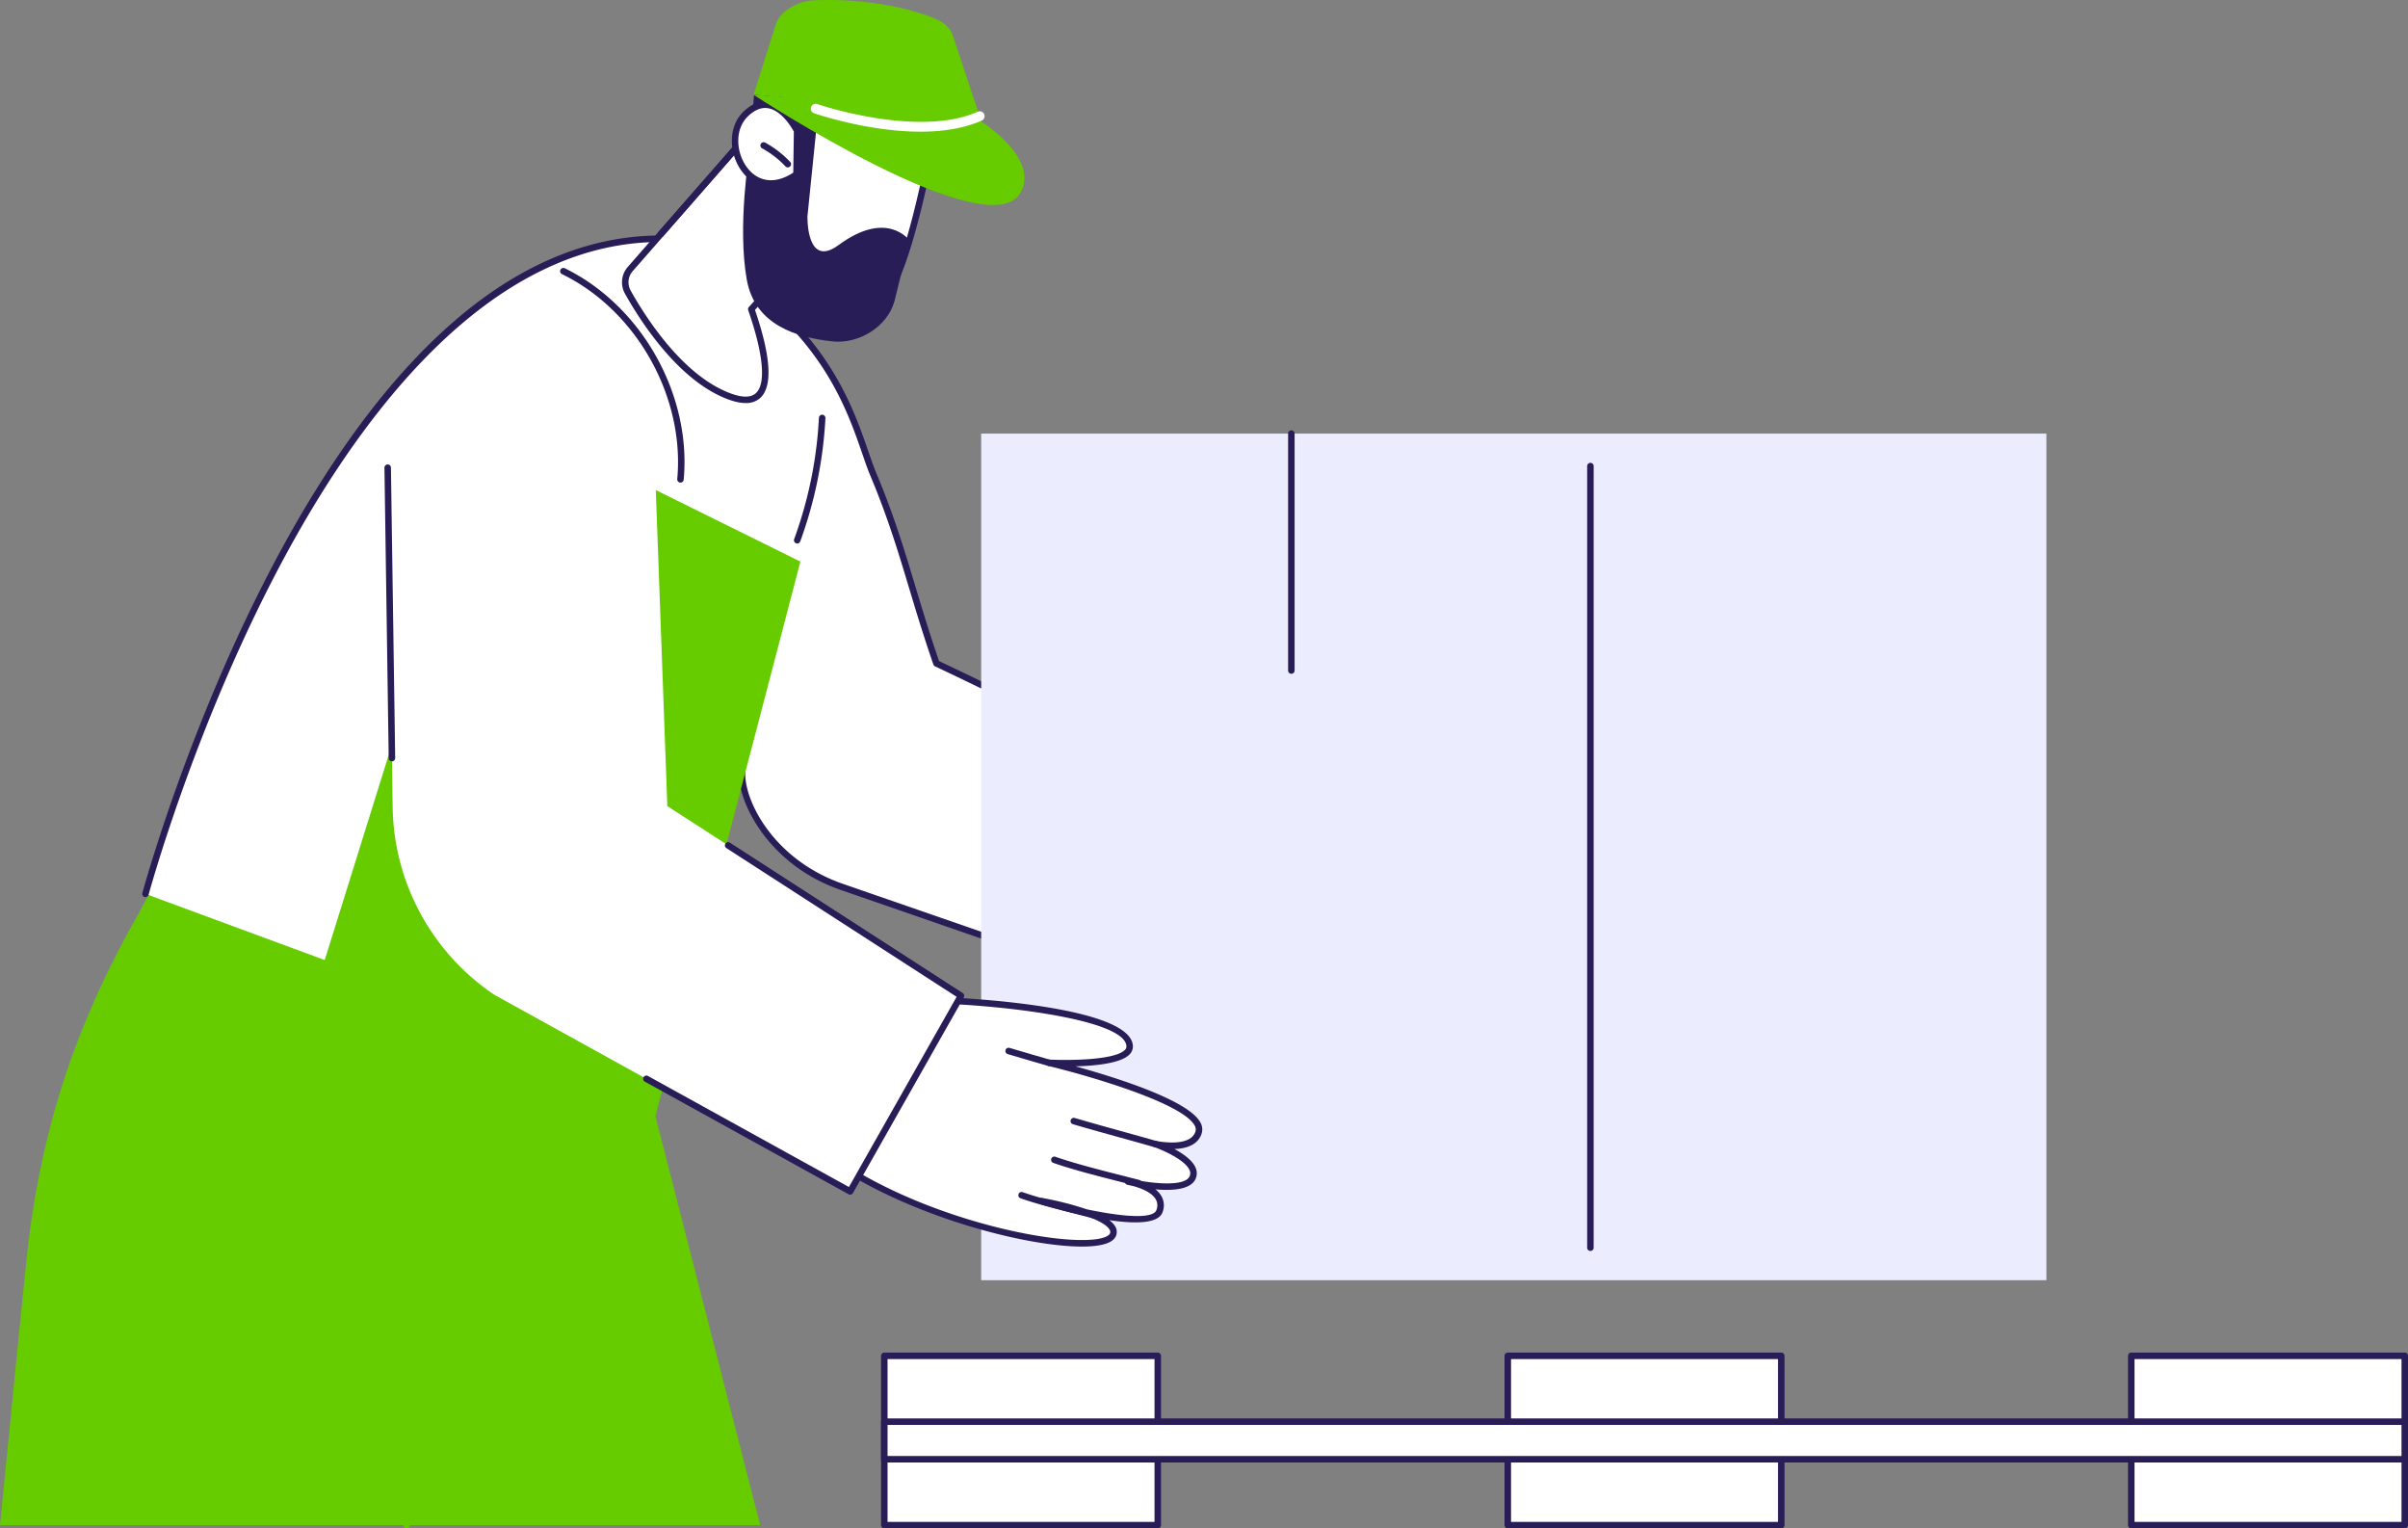 <svg xmlns="http://www.w3.org/2000/svg" width="1358.263" height="861.88" viewBox="0 0 1358.263 861.88"><rect x="0" y="0" width="1358.263" height="861.88" fill="#808080" stroke="none"/><g id="Raggruppa_83742" data-name="Raggruppa 83742" transform="translate(8457.881 150.785)"><path id="Tracciato_102321" data-name="Tracciato 102321" d="M508.187,646.888c8.662-87.729,15.111-152.311,16.044-159.735,8.4-66.745,26.948-123.611,62.788-186.323l23.074-43.7,131.36,9.09,96.082-7.4,99.442,388.061Z" transform="translate(-8966.067 62.378)" fill="#6c0"></path><path id="Tracciato_102322" data-name="Tracciato 102322" d="M592.547,552.677a1.829,1.829,0,0,0,1.822-1.685c.066-.839,6.646-84.4,9.962-128.258.783-10.365,4.8-24.854,19.462-35.014l16.461-11.4a1.828,1.828,0,1,0-2.081-3.007l-16.463,11.4c-15.852,10.979-20.183,26.586-21.026,37.747-3.316,43.854-9.9,127.406-9.963,128.243a1.829,1.829,0,0,0,1.679,1.968c.049,0,.1.005.146.005" transform="translate(-8821.075 158.418)" fill="#6c0"></path><path id="Tracciato_102323" data-name="Tracciato 102323" d="M478.289,434.757l-4.518-5.483a157.39,157.39,0,0,0-63.653-46.286L275.778,329.932l29.4-95.093,183.106,69.992c12.684,4.849,23.854,14,34.873,21.919l13.774,9.9,16.56,66.091Z" transform="translate(-8157.507 43.896)" fill="#fff"></path><path id="Tracciato_102324" data-name="Tracciato 102324" d="M479.118,437.414a1.858,1.858,0,0,0,.717-.144l75.2-32.013a1.83,1.83,0,0,0,1.059-2.127l-16.558-66.092a1.838,1.838,0,0,0-.708-1.041l-13.774-9.9c-1.877-1.348-3.759-2.733-5.65-4.126-9.286-6.837-18.888-13.906-29.637-18.016L306.662,233.958a1.83,1.83,0,0,0-2.4,1.169l-29.4,95.093a1.831,1.831,0,0,0,1.076,2.242l134.339,53.055a155.919,155.919,0,0,1,62.914,45.749l4.518,5.481a1.827,1.827,0,0,0,1.412.666m73.05-34.912-72.509,30.866-3.647-4.428a159.622,159.622,0,0,0-64.393-46.826L278.854,329.682l28.326-91.61,181.284,69.3c10.284,3.932,19.684,10.853,28.774,17.544,1.9,1.4,3.8,2.795,5.683,4.154l13.233,9.511Z" transform="translate(-8158.337 43.066)" fill="#281d57"></path><path id="Tracciato_102325" data-name="Tracciato 102325" d="M641.408,73.608c19.95.044,26.69,9.118,52.225,28.7,51.043,39.14,58.839,83.528,67.444,104.031,16.2,38.614,21.229,64.931,35.669,106.773,67.071,31.645,121.758,61.333,188.827,92.979L921.43,500.778,743.008,439c-40.346-14.129-58.447-50.553-55.671-67.186C682.765,399.211,633.13,547.35,633.13,547.35L350.587,443.063S450.141,73.195,641.408,73.608" transform="translate(-8726.411 -89.764)" fill="#fff"></path><path id="Tracciato_102326" data-name="Tracciato 102326" d="M922.261,503.436a1.83,1.83,0,0,0,1.514-.8l64.141-94.691a1.827,1.827,0,0,0-.733-2.679c-33.515-15.813-64.452-31.4-94.37-46.469-29.732-14.976-60.47-30.462-93.758-46.18-5.465-15.885-9.542-29.421-13.485-42.52-6.182-20.527-12.022-39.916-21.977-63.636-1.418-3.378-2.809-7.4-4.419-12.064-8.23-23.81-20.666-59.79-63.6-92.712-4.779-3.665-8.922-6.979-12.578-9.9-15.921-12.739-23.912-19.133-40.757-19.17h-.32c-44,0-86.753,19.53-127.077,58.059-32.2,30.764-62.936,73.655-91.358,127.488-48.333,91.537-73.584,184.333-73.835,185.26a1.829,1.829,0,0,0,3.532.951c.249-.924,25.412-93.377,73.566-184.556C470.981,176.054,544.212,76.266,641.924,76.266h.309c15.565.035,22.747,5.78,38.48,18.369,3.667,2.934,7.826,6.262,12.636,9.95,42.059,32.252,54.279,67.609,62.365,91,1.631,4.721,3.042,8.8,4.5,12.285,9.88,23.543,15.693,42.842,21.847,63.276,4.015,13.332,8.167,27.117,13.781,43.387a1.836,1.836,0,0,0,.947,1.057c33.515,15.812,64.452,31.4,94.372,46.467,29.363,14.793,59.709,30.078,92.523,45.6L921.533,499.42,744.436,438.1c-40.527-14.193-57-49.963-54.464-65.156a1.829,1.829,0,1,0-3.609-.6c-2.712,16.252,14.429,54.348,56.87,69.213l178.429,61.776a1.834,1.834,0,0,0,.6.1" transform="translate(-8727.242 -90.593)" fill="#281d57"></path><path id="Tracciato_102364" data-name="Tracciato 102364" d="M0,0H600.847V477.427H0Z" transform="translate(-7904.438 93.73)" fill="#ebecfd"></path><path id="Tracciato_102327" data-name="Tracciato 102327" d="M252.972,587.144a1.83,1.83,0,0,0,1.829-1.829V144.535a1.829,1.829,0,1,0-3.658,0v440.78a1.83,1.83,0,0,0,1.829,1.829" transform="translate(-7813.757 -32.482)" fill="#281d57"></path><path id="Tracciato_102328" data-name="Tracciato 102328" d="M345.2,269.97a1.83,1.83,0,0,0,1.829-1.829V134.517a1.829,1.829,0,0,0-3.658,0V268.141a1.83,1.83,0,0,0,1.829,1.829" transform="translate(-8074.674 -40.787)" fill="#281d57"></path><path id="Tracciato_102329" data-name="Tracciato 102329" d="M435.766,308.531S537.723,313,537.975,334.358c.135,11.568-45.45,9.22-45.45,9.22s89.522,21.43,84.368,39.115c-3.345,11.479-24.435,6.7-24.435,6.7s25.408,8.878,21.037,18.881-36.45,2.286-36.45,2.286,22.306,3.638,17.763,16.62-66.469-5.595-66.469-5.595,43.989,7.8,40.322,18.67c-4.726,14-97.7-1.381-155.815-40.353,0,0,27.168-58.557,62.921-91.369" transform="translate(-8358.655 104.986)" fill="#fff"></path><path id="Tracciato_102330" data-name="Tracciato 102330" d="M511.82,448.032c5.723,0,10.392-.549,13.708-1.674,3.078-1.046,4.993-2.625,5.69-4.691a6,6,0,0,0-.622-5.1,12.34,12.34,0,0,0-3.314-3.433c14.443,2.138,27.755,2.116,30.078-4.523a10.459,10.459,0,0,0-.733-9.172,13.88,13.88,0,0,0-3.3-3.676c9.43.827,19.974.23,22.669-5.93a7.705,7.705,0,0,0-.064-6.39c-1.814-4.161-7-7.784-11.9-10.423,6.356-.223,13.436-2.111,15.438-8.986a7.885,7.885,0,0,0-.979-6.33c-7.252-12.487-47.967-25.172-70.246-31.309,11.193-.294,25.246-1.673,30.257-6.491a6.321,6.321,0,0,0,2.122-4.739c-.265-22.436-93.344-27.166-103.956-27.632a1.831,1.831,0,0,0-1.319.479c-35.609,32.682-63.069,91.36-63.342,91.949a1.828,1.828,0,0,0,.64,2.288c42.923,28.781,107.294,45.78,139.166,45.783m2.211-17.332c6.374,2.257,11.748,4.911,13.417,7.731a2.328,2.328,0,0,1,.305,2.065c-.305.905-1.514,1.758-3.4,2.4-18.555,6.3-95.274-7.837-148.346-42.809,4.38-9.066,29.531-59.42,61.266-88.863,38.791,1.772,99.534,9.787,99.7,23.985a2.676,2.676,0,0,1-1,2.059c-6.078,5.842-32.759,5.816-42.53,5.313a1.83,1.83,0,0,0-.521,3.607c20.366,4.876,74.87,20.373,82.411,33.355a4.334,4.334,0,0,1,.629,3.468c-2.786,9.56-22.08,5.471-22.275,5.427a1.829,1.829,0,0,0-1.008,3.51c4.677,1.637,17.37,7.157,19.9,12.96a4.075,4.075,0,0,1,.062,3.46c-2.5,5.723-19.228,4.4-31.117,1.959-1.88-.5-3.192-.717-3.362-.744a1.83,1.83,0,0,0-.722,3.585c.5.119,1.556.366,3.021.669,3.868,1,10.529,3.283,13.019,7.477a6.875,6.875,0,0,1,.424,6.091c-1.9,5.423-20.027,3.689-39.307-.388a179.609,179.609,0,0,0-25.116-6.405,1.83,1.83,0,0,0-.847,3.554c4.015,1.2,14.116,4.122,25.392,6.537" transform="translate(-8359.483 104.156)" fill="#281d57"></path><path id="Tracciato_102331" data-name="Tracciato 102331" d="M442.688,333.369a1.829,1.829,0,0,0,.507-3.587l-3.179-.92c-7.237-2.094-7.237-2.094-14.292-4.174l-5.288-1.558a1.829,1.829,0,1,0-1.033,3.508l5.288,1.56c7.062,2.081,7.062,2.081,14.308,4.179l3.181.918a1.806,1.806,0,0,0,.508.073" transform="translate(-8308.819 117.026)" fill="#281d57"></path><path id="Tracciato_102332" data-name="Tracciato 102332" d="M439.818,373.385a1.83,1.83,0,0,0,.457-3.6c-2.517-.649-5.273-1.35-8.179-2.087-12.732-3.23-28.576-7.25-39.15-10.99a1.829,1.829,0,0,0-1.22,3.449c10.731,3.8,26.665,7.839,39.47,11.087,2.9.735,5.652,1.434,8.163,2.083a1.818,1.818,0,0,0,.459.059" transform="translate(-8255.501 144.836)" fill="#281d57"></path><path id="Tracciato_102333" data-name="Tracciato 102333" d="M446.646,382.31a1.83,1.83,0,0,0,.457-3.6c-2.134-.551-4.474-1.145-6.939-1.77-10.791-2.738-24.221-6.145-33.176-9.313a1.829,1.829,0,0,0-1.22,3.449c9.112,3.223,22.632,6.654,33.5,9.41,2.46.624,4.794,1.216,6.923,1.767a1.81,1.81,0,0,0,.459.058" transform="translate(-8288.01 153.888)" fill="#281d57"></path><path id="Tracciato_102334" data-name="Tracciato 102334" d="M433.27,361.375a1.829,1.829,0,0,0,.507-3.587c-5.456-1.578-12.342-3.49-19.536-5.487-9.3-2.581-18.91-5.249-26.754-7.561a1.829,1.829,0,1,0-1.035,3.508c7.874,2.321,17.5,4.993,26.811,7.578,7.179,1.994,14.052,3.9,19.5,5.476a1.809,1.809,0,0,0,.508.073" transform="translate(-8239.136 134.94)" fill="#281d57"></path><path id="Tracciato_102335" data-name="Tracciato 102335" d="M495.786,439.043l74.959-240.3L689.668,151.1l81.569,40.34L689.46,504.177Z" transform="translate(-8777.644 -25.525)" fill="#6c0"></path><path id="Tracciato_102336" data-name="Tracciato 102336" d="M540.681,132.891l54.085-22.564L604,363.127q82.818,53.473,165.63,106.948-31.251,55.169-62.508,110.338L506.4,469.515A129.823,129.823,0,0,1,449.071,363.75l-2.8-191.47Z" transform="translate(-8685.467 -59.324)" fill="#fff"></path><path id="Tracciato_102337" data-name="Tracciato 102337" d="M624.982,310.631h.027a1.829,1.829,0,0,0,1.8-1.856L624.413,145a1.828,1.828,0,0,0-1.827-1.8h-.028a1.831,1.831,0,0,0-1.8,1.856l2.4,163.773a1.831,1.831,0,0,0,1.829,1.8" transform="translate(-8861.785 -32.072)" fill="#281d57"></path><path id="Tracciato_102338" data-name="Tracciato 102338" d="M562.032,458.446a1.83,1.83,0,0,0,1.593-.927l62.508-110.338a1.829,1.829,0,0,0-.6-2.438l-131.312-84.79a1.829,1.829,0,1,0-1.984,3.073L622.1,346.879,561.335,454.14,447.98,391.516a1.828,1.828,0,1,0-1.769,3.2l114.938,63.5a1.813,1.813,0,0,0,.883.229" transform="translate(-8540.377 64.472)" fill="#281d57"></path><path id="Tracciato_102339" data-name="Tracciato 102339" d="M599.357,203.654a1.829,1.829,0,0,0,1.82-1.661c4.437-47.942-23.748-98.063-67.018-119.179a1.829,1.829,0,1,0-1.6,3.287c41.953,20.474,69.282,69.072,64.979,115.556a1.83,1.83,0,0,0,1.653,1.99c.057.005.113.007.17.007" transform="translate(-8673.412 -82.286)" fill="#281d57"></path><path id="Tracciato_102340" data-name="Tracciato 102340" d="M489.9,200.495a1.828,1.828,0,0,0,1.717-1.2,237.889,237.889,0,0,0,14.2-69.509,1.829,1.829,0,0,0-3.653-.19,234.26,234.26,0,0,1-13.981,68.441,1.83,1.83,0,0,0,1.088,2.347,1.856,1.856,0,0,0,.629.112" transform="translate(-8498.114 -44.787)" fill="#281d57"></path><path id="Tracciato_102341" data-name="Tracciato 102341" d="M567.359,41.487l-66.4,75.9a11.269,11.269,0,0,0-1.348,12.882c7.72,13.88,26.914,44.434,52.121,56.633,33.1,16.02,27.912-17.037,17.558-46.961,0,0,23.965-26.052,23.3-30.31-3.78-24.274-17.218-66.319-25.231-68.145" transform="translate(-8603.401 -116.392)" fill="#fff"></path><path id="Tracciato_102342" data-name="Tracciato 102342" d="M566.965,193.725a11.741,11.741,0,0,0,8.1-2.778c7.188-6.389,6.224-23.12-2.864-49.741,9.229-10.076,23.7-26.681,23.025-31.027-3.135-20.134-16.448-67.327-26.632-69.646a1.824,1.824,0,0,0-1.783.58l-66.4,75.9a13.155,13.155,0,0,0-1.571,14.978c7.276,13.074,26.992,44.838,52.924,57.388,5.986,2.9,11.069,4.348,15.206,4.348m1.71-149.193c6.359,4.494,18.884,40.212,22.934,66.209-.2,2.623-12.013,17.019-22.84,28.79a1.826,1.826,0,0,0-.382,1.836c8.636,24.966,10.146,41.6,4.245,46.846-3.486,3.095-9.97,2.378-19.279-2.129-24.991-12.1-44.214-43.1-51.318-55.874a9.478,9.478,0,0,1,1.128-10.795Z" transform="translate(-8604.226 -117.221)" fill="#281d57"></path><path id="Tracciato_102343" data-name="Tracciato 102343" d="M554.369,138.556a1.826,1.826,0,0,0,1.359-.6c.819-.911,20.135-22.381,19.292-27.773-3.133-20.134-16.446-67.327-26.632-69.646a1.825,1.825,0,0,0-1.783.58l-48.96,55.965a1.829,1.829,0,1,0,2.753,2.409l48.077-54.954c6.359,4.494,18.884,40.212,22.934,66.209-.038,2.48-9.919,15.367-18.4,24.759a1.83,1.83,0,0,0,1.359,3.054" transform="translate(-8584.024 -117.221)" fill="#281d57"></path><path id="Tracciato_102344" data-name="Tracciato 102344" d="M545.462,23.543s-15.8,103.214-32.882,123.878-59.638-22.226-60.991-48.165,10.123-66.7,10.123-66.7Z" transform="translate(-8470.83 -131.267)" fill="#fff"></path><path id="Tracciato_102345" data-name="Tracciato 102345" d="M501.835,155.539a16.216,16.216,0,0,0,12.984-6.123C532.028,128.6,547.452,28.882,548.1,24.648a1.824,1.824,0,0,0-.486-1.54,1.846,1.846,0,0,0-1.516-.554l-83.751,9.01a1.825,1.825,0,0,0-1.564,1.322c-.474,1.675-11.541,41.353-10.189,67.294,1,19.226,23.685,47.477,43.342,53.977a25.277,25.277,0,0,0,7.9,1.383M544.112,26.446C541.634,41.908,527.157,128.75,512,147.084c-3.96,4.792-9.653,6-16.918,3.6-18.16-6.006-39.916-33.011-40.838-50.694-1.193-22.893,7.881-58.039,9.732-64.924Z" transform="translate(-8471.658 -132.096)" fill="#281d57"></path><path id="Tracciato_102346" data-name="Tracciato 102346" d="M506.11,25.713l-7.654,75.053s-.708,29.61,17.593,16.1c27.466-20.273,39.931-2.588,39.931-2.588l-8.463,34.358c-4.04,14.374-20.194,24.218-35.056,22.564-19.477-2.169-43.581-8.8-48.227-34.864-5.372-30.136,1.425-71.044,1.425-71.044l2.7-33.359Z" transform="translate(-8500.898 -129.468)" fill="#281d57"></path><path id="Tracciato_102347" data-name="Tracciato 102347" d="M531.792,47.007s-12.437-25.085-28.75-9.749,1.525,53.22,28.408,34.284Z" transform="translate(-8540.058 -124.013)" fill="#fff"></path><path id="Tracciato_102348" data-name="Tracciato 102348" d="M517.987,79.362c4.6,0,9.774-1.58,15.327-5.491a1.835,1.835,0,0,0,.777-1.472l.342-24.534a1.829,1.829,0,0,0-.19-.838c-.276-.558-6.877-13.65-17.236-15.514-4.915-.883-9.763.878-14.405,5.244-9.769,9.183-8.167,25.368-.54,34.72a20.53,20.53,0,0,0,15.925,7.885M530.446,71.4c-9.65,6.418-19.15,5.611-25.549-2.233-6.586-8.079-8.073-21.957.21-29.745,3.748-3.524,7.537-4.973,11.243-4.311,7.682,1.377,13.313,11.122,14.418,13.165Z" transform="translate(-8540.87 -124.843)" fill="#281d57"></path><path id="Tracciato_102349" data-name="Tracciato 102349" d="M514.111,58.036a1.829,1.829,0,0,0,1.332-3.084,56.745,56.745,0,0,0-14.069-10.868,1.829,1.829,0,1,0-1.756,3.208,53.093,53.093,0,0,1,13.162,10.169,1.822,1.822,0,0,0,1.331.574" transform="translate(-8527.615 -114.426)" fill="#281d57"></path><path id="Tracciato_102350" data-name="Tracciato 102350" d="M495.685,57.989l-55.159-4.512,12.5-39.623C455.654,5.127,467.813.534,473,.256c24.9-1.339,50.8,2.643,69,9.853,4.955,1.963,9.3,5,10.875,9.836L568,65.531Z" transform="translate(-8473.34 -150.784)" fill="#6c0"></path><path id="Tracciato_102351" data-name="Tracciato 102351" d="M577.779,83.506c10.923-23.012-34.59-46.654-34.59-46.654l-116.5-7.614S561.56,117.681,577.779,83.506" transform="translate(-8459.509 -126.546)" fill="#6c0"></path><path id="Tracciato_102352" data-name="Tracciato 102352" d="M500.89,47.713c12.015,0,24.106-1.637,34.447-6.211a2.738,2.738,0,1,0-2.224-5c-33.686,14.9-89.886-4.148-90.449-4.342a2.737,2.737,0,1,0-1.789,5.174c1.692.583,30.623,10.383,60.015,10.383" transform="translate(-8439.563 -124.253)" fill="#fff"></path><path id="Tracciato_102365" data-name="Tracciato 102365" d="M0,0H154.257V95.459H0Z" transform="translate(-7959.081 613.808)" fill="#fff"></path><path id="Tracciato_102353" data-name="Tracciato 102353" d="M386.4,516.157H540.656a1.83,1.83,0,0,0,1.829-1.829V418.869a1.83,1.83,0,0,0-1.829-1.829H386.4a1.83,1.83,0,0,0-1.829,1.829v95.459a1.83,1.83,0,0,0,1.829,1.829M538.827,512.5h-150.6V420.7h150.6Z" transform="translate(-8345.479 194.939)" fill="#281d57"></path><path id="Tracciato_102366" data-name="Tracciato 102366" d="M0,0H154.257V95.459H0Z" transform="translate(-7607.393 613.808)" fill="#fff"></path><path id="Tracciato_102354" data-name="Tracciato 102354" d="M194.114,516.157H348.371a1.83,1.83,0,0,0,1.829-1.829V418.869a1.83,1.83,0,0,0-1.829-1.829H194.114a1.83,1.83,0,0,0-1.829,1.829v95.459a1.83,1.83,0,0,0,1.829,1.829M346.542,512.5h-150.6V420.7h150.6Z" transform="translate(-7801.506 194.939)" fill="#281d57"></path><path id="Tracciato_102367" data-name="Tracciato 102367" d="M0,0H154.257V95.459H0Z" transform="translate(-7255.705 613.808)" fill="#fff"></path><path id="Tracciato_102355" data-name="Tracciato 102355" d="M1.829,516.157H156.086a1.83,1.83,0,0,0,1.829-1.829V418.869a1.83,1.83,0,0,0-1.829-1.829H1.829A1.83,1.83,0,0,0,0,418.869v95.459a1.83,1.83,0,0,0,1.829,1.829M154.257,512.5H3.658V420.7h150.6Z" transform="translate(-7257.533 194.939)" fill="#281d57"></path><path id="Tracciato_102368" data-name="Tracciato 102368" d="M0,0H857.632V21.2H0Z" transform="translate(-7959.081 650.936)" fill="#fff"></path><path id="Tracciato_102356" data-name="Tracciato 102356" d="M1.829,462.2H859.461a1.83,1.83,0,0,0,1.829-1.829V439.168a1.83,1.83,0,0,0-1.829-1.829H1.829A1.83,1.83,0,0,0,0,439.168v21.205A1.83,1.83,0,0,0,1.829,462.2m855.8-3.658H3.658V441H857.632Z" transform="translate(-7960.908 211.766)" fill="#281d57"></path><path id="Tracciato_102363" data-name="Tracciato 102363" d="M0,0H1358.26V861.879H0Z" transform="translate(-8457.879 -150.784)" fill="none"></path></g></svg>